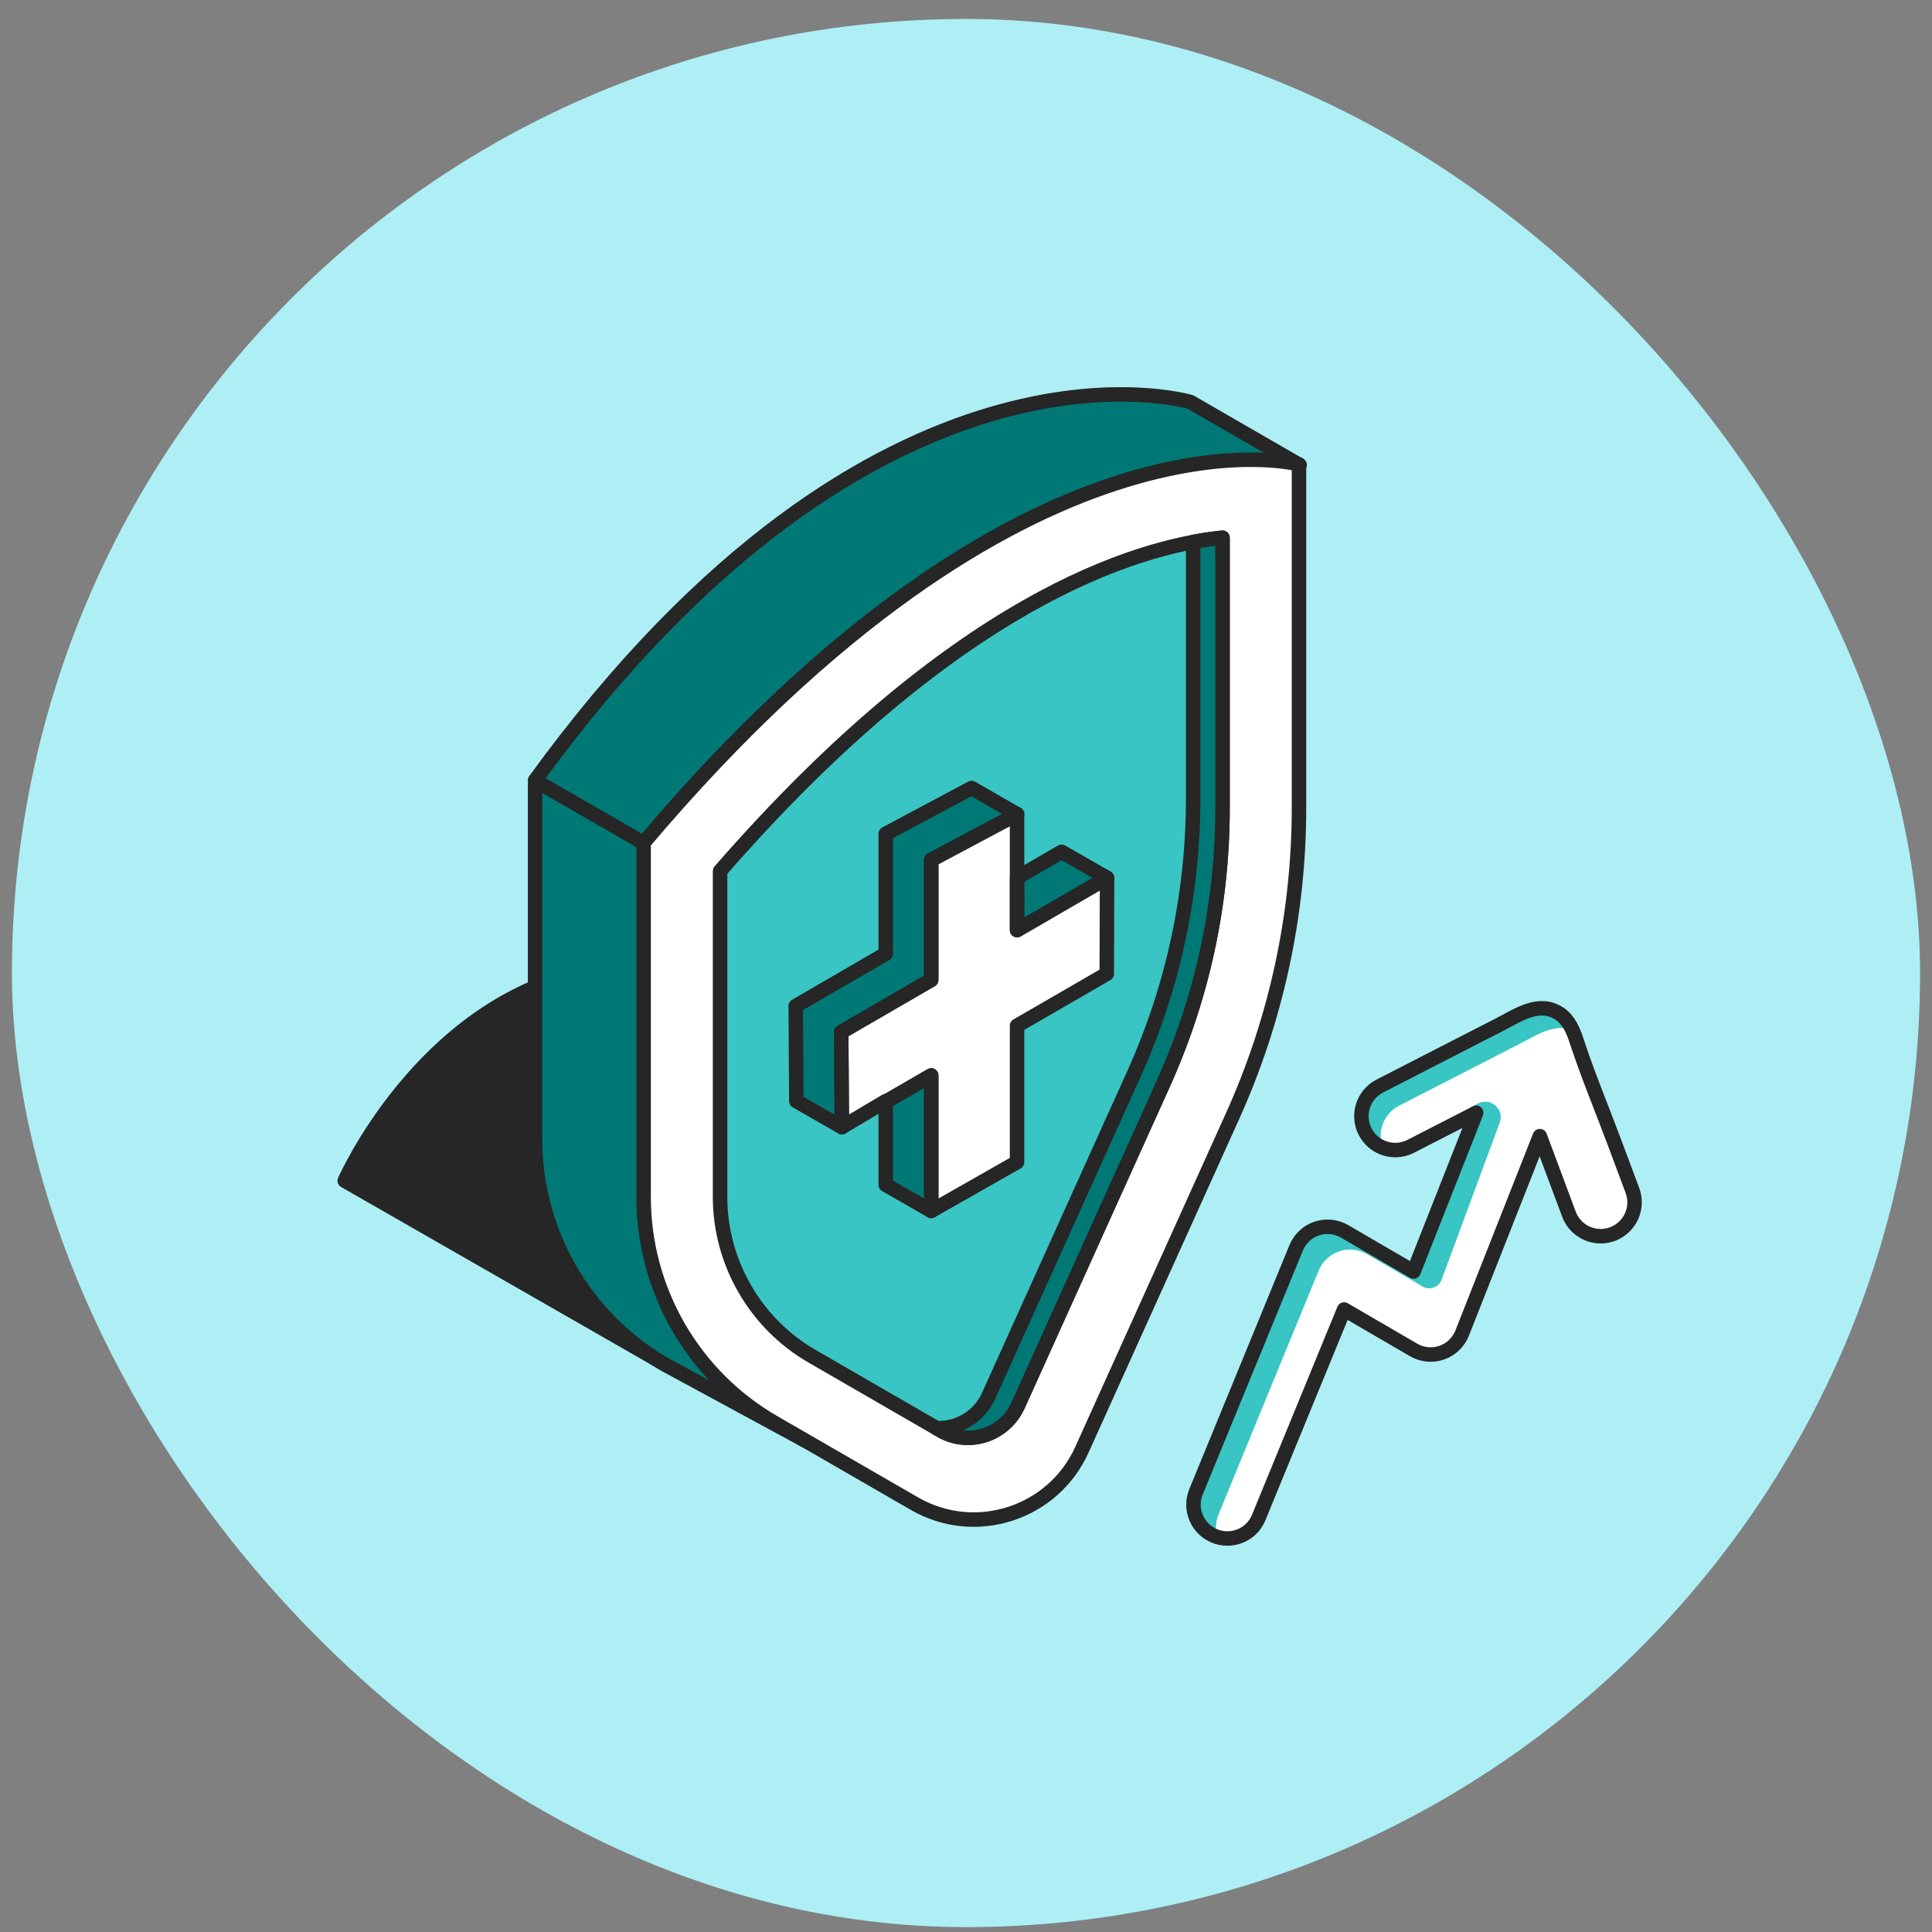 <svg width="81" height="81" viewBox="0 0 81 81" fill="none" xmlns="http://www.w3.org/2000/svg">
<rect x="0" y="0" width="81" height="81" fill="#808080" stroke="none"/>
<rect x="0.5" y="0.795" width="80" height="80" rx="40" fill="#ADEFF5"/>
<path d="M27.864 57.19L14.454 49.503C14.454 49.503 17.619 42.279 24.397 40.757C31.174 39.235 27.864 57.19 27.864 57.19Z" fill="#262626" stroke="#262626" stroke-width="0.607" stroke-linecap="round" stroke-linejoin="round"/>
<path d="M22.432 32.914V47.761C22.432 51.663 24.513 55.267 27.892 57.218L33.445 60.228C36.264 61.856 39.709 60.795 41.048 57.828L47.128 44.362C48.961 40.302 49.909 35.898 49.909 31.442V17.05C49.909 17.05 38.52 13.893 22.432 32.914Z" fill="#007876" stroke="#262626" stroke-width="0.607" stroke-linecap="round" stroke-linejoin="round"/>
<path d="M22.432 32.718L27.011 35.362C27.011 35.362 40.75 17.771 54.489 19.498L49.909 16.854C49.909 16.854 36.818 12.916 22.432 32.718Z" fill="#007876" stroke="#262626" stroke-width="0.607" stroke-linecap="round" stroke-linejoin="round"/>
<path d="M26.984 35.334V50.182C26.984 54.083 29.065 57.688 32.444 59.638L38.338 63.041C40.887 64.513 44.149 63.462 45.36 60.78L51.68 46.783C53.513 42.722 54.461 38.318 54.461 33.863V19.47C54.461 19.47 43.072 16.313 26.984 35.334Z" fill="white"/>
<path d="M40.578 60.283C40.176 60.283 39.791 60.179 39.435 59.974L34.046 56.862C31.667 55.488 30.189 52.929 30.189 50.182V36.521C39.994 25.257 47.558 22.92 51.255 22.543V33.863C51.255 37.89 50.415 41.793 48.758 45.464L42.678 58.929C42.307 59.752 41.482 60.283 40.578 60.283Z" fill="#38C5C3" stroke="#262626" stroke-width="0.607" stroke-linecap="round" stroke-linejoin="round"/>
<path d="M51.255 22.543V33.862C51.255 37.89 50.415 41.793 48.758 45.463L42.678 58.929C42.307 59.751 41.482 60.283 40.578 60.283C40.176 60.283 39.791 60.179 39.436 59.973L39.266 59.876C39.293 59.877 39.319 59.877 39.346 59.877C40.251 59.877 41.076 59.345 41.446 58.523L47.526 45.057C49.183 41.387 50.024 37.484 50.024 33.456V22.724C50.472 22.638 50.883 22.581 51.255 22.543Z" fill="#007876" stroke="#262626" stroke-width="0.607" stroke-linecap="round" stroke-linejoin="round"/>
<path d="M26.984 35.334V50.182C26.984 54.083 29.065 57.688 32.444 59.638L38.338 63.041C40.887 64.513 44.149 63.462 45.36 60.78L51.68 46.783C53.513 42.722 54.461 38.318 54.461 33.863V19.47C54.461 19.47 43.072 16.313 26.984 35.334Z" stroke="#262626" stroke-width="0.607" stroke-linecap="round" stroke-linejoin="round"/>
<path d="M46.414 36.806L46.401 40.828L42.64 43.004V48.722L39.042 50.769V45.087L37.135 46.191V46.164L35.295 47.257L35.268 43.27L39.042 41.082V36.051L42.64 34.133V38.996L46.414 36.806Z" fill="white"/>
<path d="M37.135 46.191L39.042 45.087V50.769L37.135 49.674V46.191Z" fill="#007876" stroke="#262626" stroke-width="0.607" stroke-linecap="round" stroke-linejoin="round"/>
<path d="M42.641 34.133L39.042 36.051V41.082L35.268 43.27L35.295 47.257L33.386 46.163L33.361 42.176L37.135 39.987V34.957L40.732 33.038L42.641 34.133Z" fill="#007876" stroke="#262626" stroke-width="0.607" stroke-linecap="round" stroke-linejoin="round"/>
<path d="M46.415 36.806L42.641 38.996V36.794L44.507 35.712L46.415 36.806Z" fill="#007876" stroke="#262626" stroke-width="0.607" stroke-linecap="round" stroke-linejoin="round"/>
<path d="M68.44 49.911C68.373 49.731 68.306 49.551 68.239 49.372C68.073 48.927 67.906 48.482 67.74 48.037C67.197 46.572 66.586 45.12 66.099 43.636C65.957 43.203 65.777 42.764 65.385 42.502C64.528 41.93 63.646 42.559 62.862 42.961C62.032 43.387 61.202 43.812 60.372 44.238C59.531 44.67 58.69 45.101 57.849 45.533C57.151 45.891 56.876 46.747 57.234 47.445C57.592 48.143 58.448 48.418 59.146 48.06L61.891 46.652L59.266 53.31L56.372 51.625C56.017 51.419 55.59 51.376 55.201 51.508C54.812 51.64 54.499 51.934 54.343 52.314L50.144 62.543C49.846 63.269 50.193 64.099 50.919 64.396C51.095 64.469 51.278 64.503 51.458 64.503C52.017 64.503 52.547 64.171 52.772 63.622L56.352 54.901L59.266 56.597C59.624 56.805 60.055 56.847 60.446 56.711C60.838 56.575 61.15 56.275 61.302 55.89L64.558 47.633L65.779 50.905C65.992 51.476 66.534 51.829 67.109 51.829C67.275 51.829 67.442 51.8 67.606 51.739C68.341 51.464 68.714 50.646 68.44 49.911Z" fill="white"/>
<path d="M61.654 46.426L61.971 46.262C62.498 45.992 63.083 46.51 62.877 47.066L60.439 53.657C60.319 53.976 59.941 54.11 59.646 53.939L57.314 52.582C56.96 52.375 56.532 52.332 56.143 52.465C55.755 52.597 55.442 52.891 55.285 53.271L51.086 63.5C50.946 63.844 50.948 64.212 51.069 64.535C51.063 64.532 51.058 64.531 51.052 64.528C50.327 64.231 49.98 63.401 50.279 62.675L54.477 52.446C54.633 52.066 54.946 51.772 55.335 51.641C55.723 51.508 56.151 51.551 56.505 51.757L59.4 53.443L61.654 46.426Z" fill="#38C5C3"/>
<path d="M65.928 43.188C65.154 42.882 64.373 43.425 63.67 43.786C62.84 44.211 62.011 44.637 61.18 45.063C60.34 45.494 59.499 45.926 58.657 46.357C58.009 46.689 57.725 47.452 57.975 48.117C57.666 47.995 57.398 47.764 57.234 47.445C56.876 46.747 57.152 45.891 57.85 45.532C58.69 45.101 59.531 44.669 60.373 44.238C61.202 43.813 62.032 43.387 62.862 42.961C63.645 42.559 64.528 41.93 65.384 42.502C65.64 42.672 65.805 42.919 65.928 43.188Z" fill="#38C5C3"/>
<path d="M46.414 36.806L46.401 40.828L42.64 43.004V48.722L39.042 50.769V45.087L37.135 46.191V46.164L35.295 47.257L35.268 43.27L39.042 41.082V36.051L42.64 34.133V38.996L46.414 36.806Z" stroke="#262626" stroke-width="0.607" stroke-linecap="round" stroke-linejoin="round"/>
<path d="M68.44 49.911C68.373 49.731 68.306 49.551 68.239 49.372C68.073 48.927 67.906 48.482 67.74 48.037C67.197 46.572 66.586 45.12 66.099 43.636C65.957 43.203 65.777 42.764 65.385 42.502C64.528 41.93 63.646 42.559 62.862 42.961C62.032 43.387 61.202 43.812 60.372 44.238C59.531 44.67 58.69 45.101 57.849 45.533C57.151 45.891 56.876 46.747 57.234 47.445C57.592 48.143 58.448 48.418 59.146 48.06L61.891 46.652L59.266 53.31L56.372 51.625C56.017 51.419 55.59 51.376 55.201 51.508C54.812 51.64 54.499 51.934 54.343 52.314L50.144 62.543C49.846 63.269 50.193 64.099 50.919 64.396C51.095 64.469 51.278 64.503 51.458 64.503C52.017 64.503 52.547 64.171 52.772 63.622L56.352 54.901L59.266 56.597C59.624 56.805 60.055 56.847 60.446 56.711C60.838 56.575 61.15 56.275 61.302 55.89L64.558 47.633L65.779 50.905C65.992 51.476 66.534 51.829 67.109 51.829C67.275 51.829 67.442 51.8 67.606 51.739C68.341 51.464 68.714 50.646 68.44 49.911Z" stroke="#262626" stroke-width="0.607" stroke-linecap="round" stroke-linejoin="round"/>
</svg>
